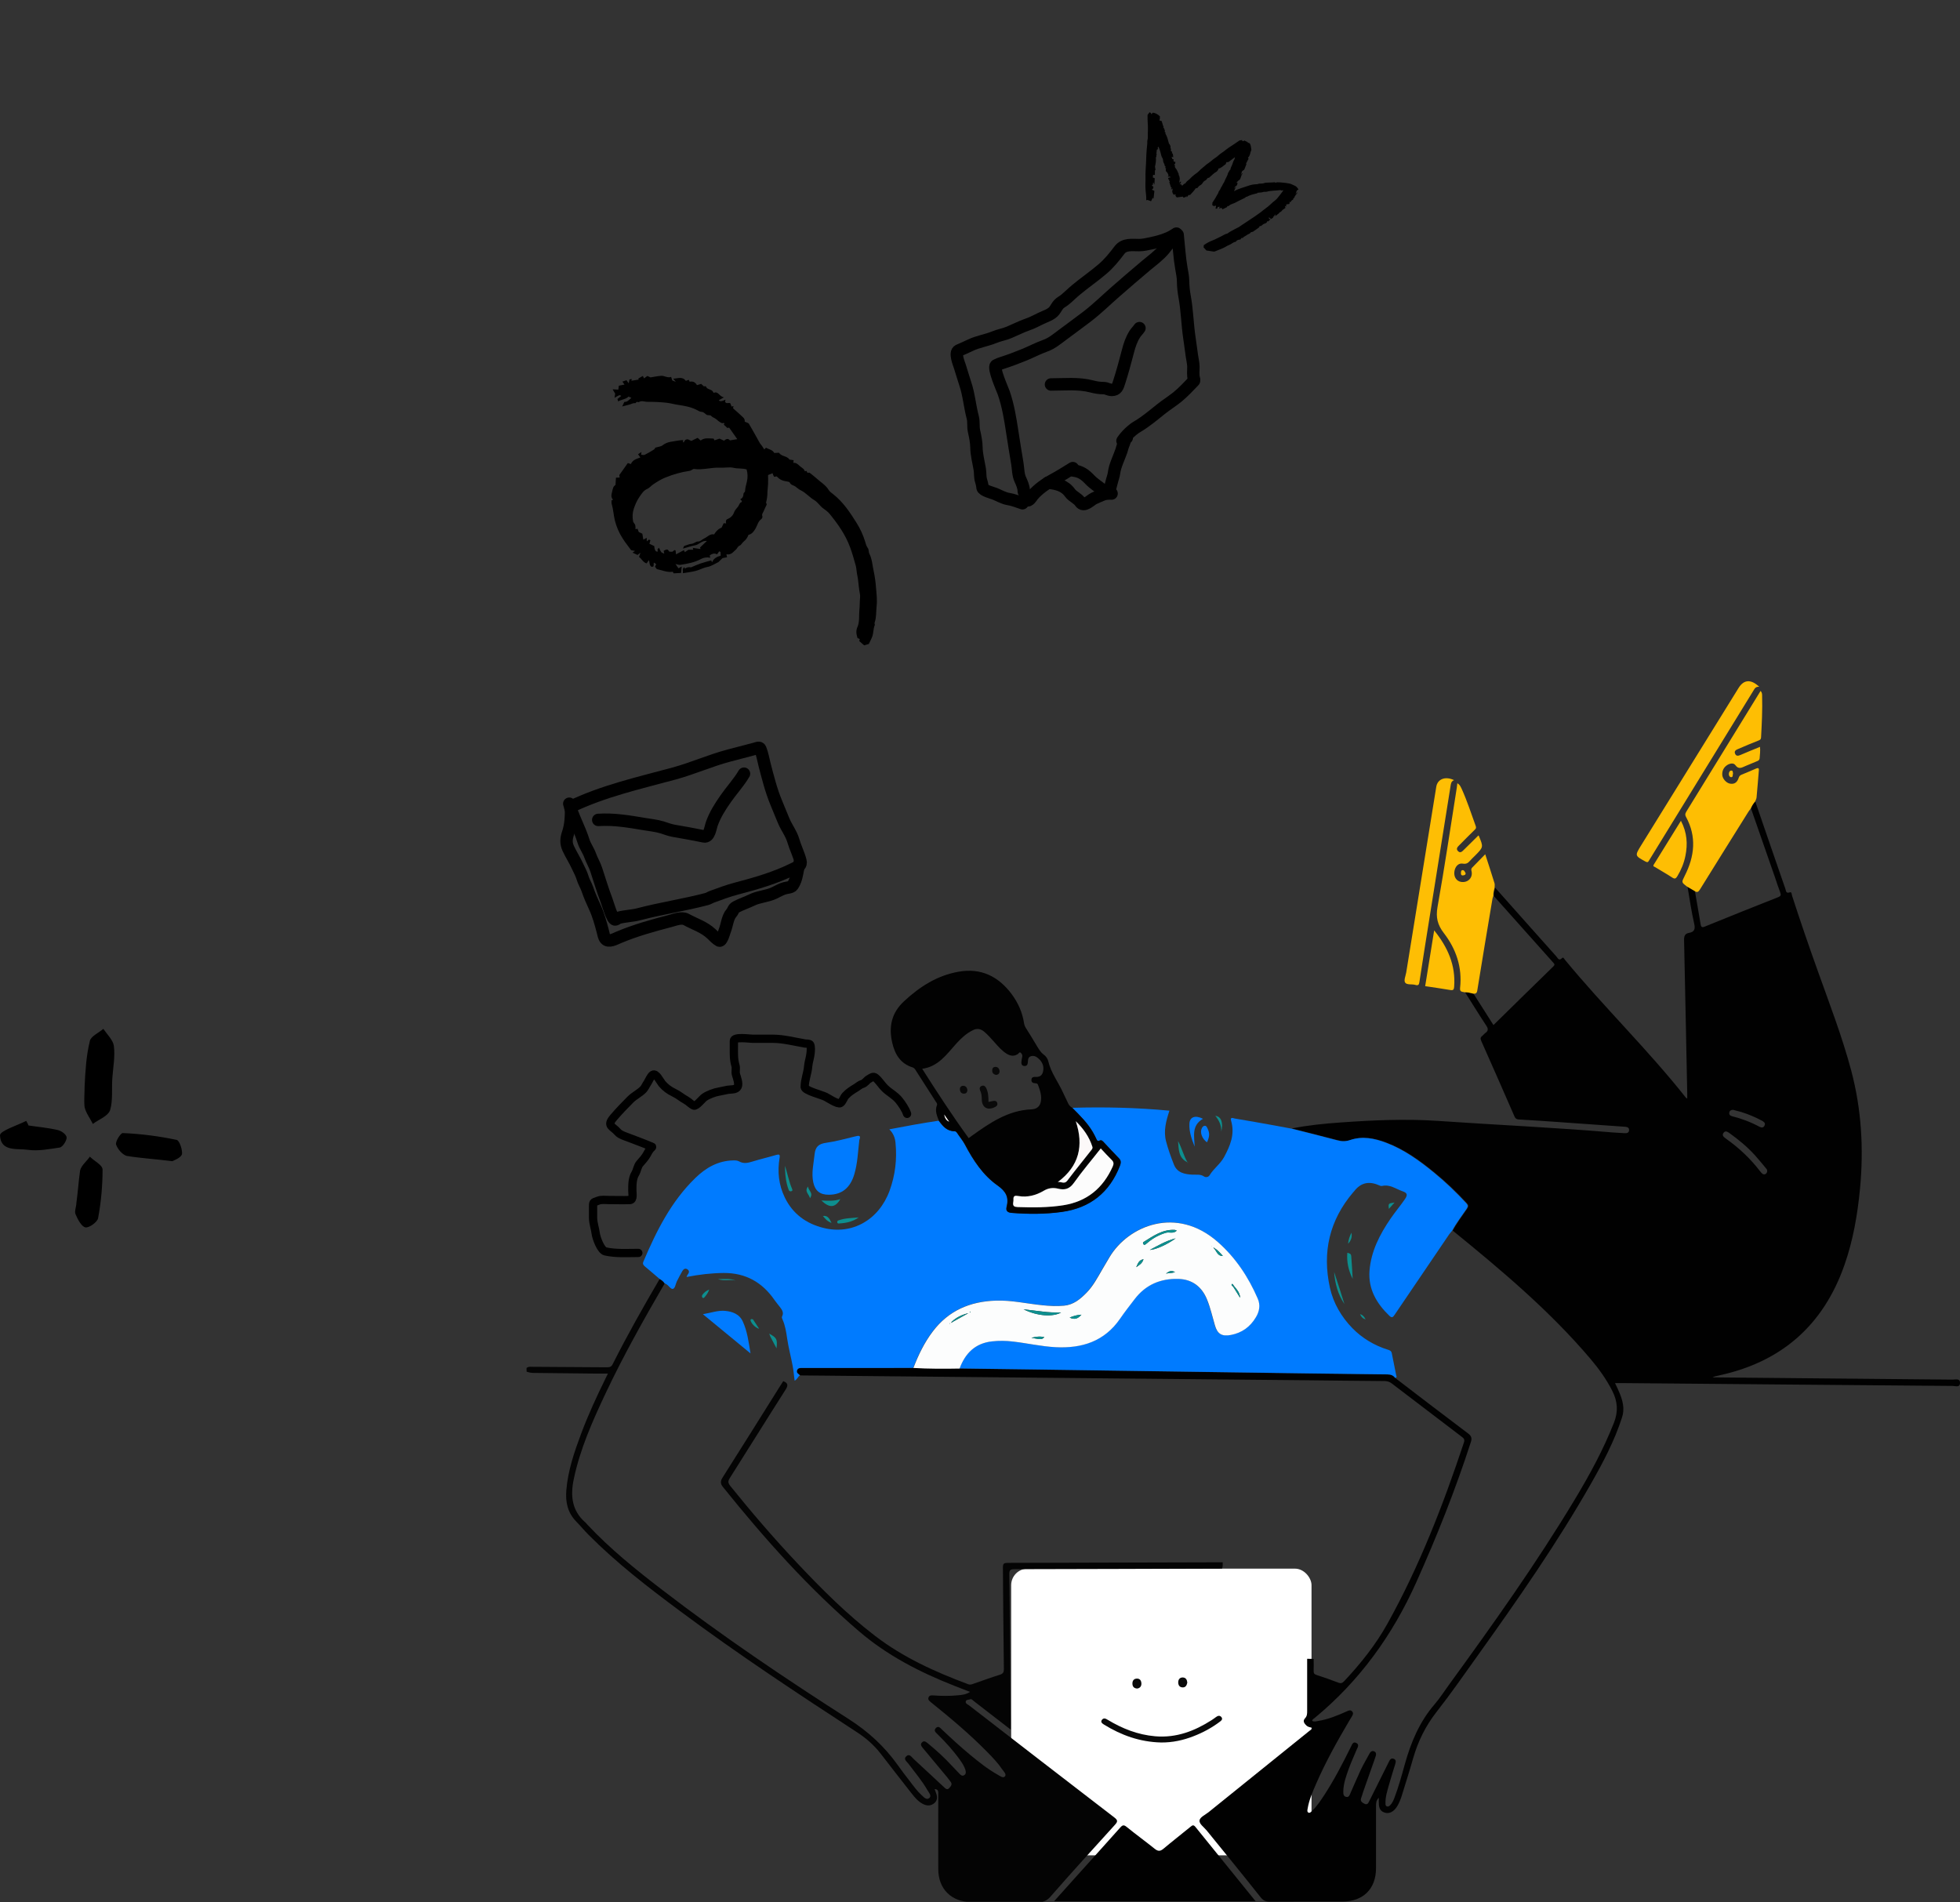 <svg width="237" height="230" viewBox="0 0 237 230" fill="none" xmlns="http://www.w3.org/2000/svg">
<rect x="0" y="0" width="237" height="230" fill="#333333" stroke="none"/>
<g clip-path="url(#clip0)">
<path d="M10.23 131.398C10.23 132.225 10.14 133.145 10.23 133.88C10.412 134.616 10.864 135.168 11.226 135.903C11.951 135.352 13.037 134.984 13.309 134.248C13.671 133.053 13.49 131.674 13.58 130.386C13.671 129.099 13.942 127.72 13.761 126.432C13.671 125.788 12.947 125.053 12.494 124.409C11.951 124.869 10.955 125.329 10.864 125.88C10.412 127.72 10.321 129.559 10.23 131.398C10.14 131.306 10.14 131.306 10.23 131.398Z" fill="black"/>
<path d="M9.235 145.467C9.235 145.926 8.963 146.478 9.144 146.846C9.416 147.49 9.868 148.317 10.321 148.409C10.774 148.501 11.77 147.765 11.86 147.306C12.222 145.375 12.403 143.352 12.403 141.421C12.403 140.869 11.407 140.409 10.864 139.857C10.502 140.409 9.868 140.869 9.687 141.513C9.506 142.8 9.416 144.179 9.235 145.467Z" fill="black"/>
<path d="M20.824 140.409C21.005 140.317 21.82 140.041 22.001 139.582C22.091 139.122 21.729 137.926 21.367 137.834C19.194 137.375 17.021 137.099 14.848 137.007C14.577 137.007 13.943 138.018 14.034 138.386C14.215 138.938 14.758 139.582 15.301 139.765C16.931 140.041 18.651 140.133 20.824 140.409Z" fill="black"/>
<path d="M3.169 135.536C2.082 136.087 4.76837e-06 136.731 4.76837e-06 137.283C0.091 139.306 2.082 138.846 3.35 139.03C4.617 139.214 5.975 138.938 7.243 138.754C7.605 138.662 8.058 137.926 8.058 137.559C8.058 137.191 7.424 136.731 6.971 136.639C5.794 136.363 4.617 136.271 3.44 136.087C3.35 135.812 3.259 135.72 3.169 135.536Z" fill="black"/>
</g>
<path d="M142.398 28.391C142.546 29.741 142.62 31.123 142.853 32.462C142.944 32.978 143.051 33.482 143.057 34.009C143.064 34.632 143.131 35.255 143.244 35.869C143.551 37.534 143.573 39.224 143.826 40.897C143.933 41.598 144.019 42.304 144.119 43.005C144.178 43.417 144.293 43.901 144.303 44.308C144.314 44.802 144.22 45.362 144.376 45.83" stroke="black" stroke-width="1.5" stroke-linecap="round" stroke-linejoin="round"/>
<path d="M142.251 28.245C141.746 28.861 141.288 29.514 140.785 30.125C140.152 30.896 139.312 31.495 138.547 32.136C137.324 33.16 136.126 34.2 134.924 35.246C133.761 36.259 132.663 37.348 131.439 38.283C130.444 39.043 129.439 39.772 128.435 40.522C127.77 41.018 127.173 41.525 126.387 41.804C125.534 42.108 124.71 42.546 123.871 42.891C122.969 43.263 122.077 43.594 121.148 43.893C120.894 43.974 120.688 44.051 120.452 44.178C120.014 44.414 121.235 47.105 121.376 47.516C121.893 49.025 122.157 50.608 122.394 52.177C122.587 53.459 122.799 54.744 123.012 56.024C123.112 56.623 123.107 57.399 123.362 57.953C123.542 58.341 123.786 58.892 123.786 59.317C123.786 59.566 123.957 59.705 124.022 59.94C124.065 60.093 124.051 60.325 124.16 60.449C124.386 60.703 124.774 60.033 124.889 59.895C125.502 59.16 126.454 58.495 127.295 58.043C128.138 57.59 128.912 57.107 129.721 56.602" stroke="black" stroke-width="1.5" stroke-linecap="round" stroke-linejoin="round"/>
<path d="M144.376 46.05C143.733 46.708 143.12 47.388 142.406 47.972C141.761 48.498 141.053 48.936 140.403 49.453C139.482 50.187 138.546 50.986 137.529 51.583C136.882 51.962 136.15 52.673 135.73 53.304" stroke="black" stroke-width="1.5" stroke-linecap="round" stroke-linejoin="round"/>
<path d="M129.794 56.895C130.665 56.999 131.187 57.371 131.781 57.998C132.259 58.502 132.827 58.831 133.348 59.272C133.506 59.406 133.856 59.84 134.008 59.569C134.246 59.142 134.335 58.552 134.476 58.084C134.564 57.79 134.663 57.496 134.704 57.192C134.826 56.275 135.286 55.409 135.583 54.55C135.703 54.203 135.755 53.888 135.917 53.565C136.024 53.35 135.983 53.024 136.242 52.938" stroke="black" stroke-width="1.5" stroke-linecap="round" stroke-linejoin="round"/>
<path d="M142.031 28.391C141.22 28.911 140.138 29.225 139.202 29.417C138.73 29.514 138.229 29.637 137.745 29.637C136.886 29.637 135.946 29.481 135.379 30.223C134.737 31.065 134.118 31.844 133.307 32.535C132.275 33.416 131.162 34.178 130.12 35.043C129.643 35.439 129.207 35.882 128.724 36.272C128.501 36.452 128.233 36.573 128.036 36.781C127.809 37.021 127.686 37.31 127.486 37.567C127.113 38.046 126.394 38.245 125.87 38.503C125.316 38.776 124.795 39.047 124.209 39.252C123.471 39.511 122.754 39.88 122.031 40.184C121.453 40.428 120.818 40.53 120.236 40.77C119.302 41.157 118.258 41.301 117.338 41.743C116.857 41.975 116.395 42.174 115.917 42.386C115.394 42.619 115.958 43.982 116.059 44.292C116.287 44.986 116.476 45.685 116.711 46.376C117.162 47.705 117.264 49.111 117.623 50.467C117.767 51.015 117.653 51.58 117.777 52.132C117.916 52.747 118.062 53.464 118.07 54.094C118.081 54.964 118.329 55.885 118.473 56.752C118.543 57.17 118.496 57.669 118.616 58.067C118.7 58.345 118.788 58.654 118.803 58.947C118.822 59.302 120.006 59.592 120.293 59.708C120.795 59.91 121.375 60.251 121.917 60.335C122.49 60.423 123.073 60.663 123.639 60.852" stroke="black" stroke-width="1.5" stroke-linecap="round" stroke-linejoin="round"/>
<path d="M126.717 58.36C127.81 58.477 128.731 58.691 129.391 59.606C129.707 60.043 130.325 60.267 130.617 60.705C131.057 61.365 131.788 60.514 132.286 60.266C132.626 60.095 132.986 59.961 133.336 59.81C133.693 59.655 134.023 59.679 134.411 59.679" stroke="black" stroke-width="1.5" stroke-linecap="round" stroke-linejoin="round"/>
<path d="M127.083 46.49C128.728 46.49 130.412 46.306 132.009 46.726C132.493 46.853 132.959 46.929 133.458 46.929C133.814 46.929 134.069 47.149 134.439 47.149C135.025 47.149 135.149 46.773 135.322 46.229C135.716 44.997 136.067 43.721 136.389 42.468C136.578 41.734 136.813 41.02 137.228 40.38C137.389 40.13 137.615 39.925 137.781 39.675" stroke="black" stroke-width="1.5" stroke-linecap="round" stroke-linejoin="round"/>
<path d="M82.571 69.309C82.625 69.081 82.431 68.785 82.747 68.585L82.833 68.763C83.053 68.567 83.313 68.567 83.554 68.602C83.958 68.437 84.338 68.262 84.731 68.127C85.144 67.986 85.569 67.883 86 67.76L86.1 67.994C86.305 67.485 86.73 67.317 87.142 67.192L87.127 66.74C87.081 66.719 87.035 66.698 86.963 66.664C86.884 66.774 86.802 66.889 86.696 67.037C86.39 66.834 86.113 66.968 85.821 67.146L85.873 67.444C85.492 67.351 85.089 67.408 84.746 67.602C83.981 68.016 83.121 68.163 82.27 68.3C82.128 68.323 81.972 68.254 81.681 68.203L82.038 68.717L82.432 68.501C82.402 68.815 82.379 69.046 82.357 69.275L81.451 69.327L81.354 69.132C80.695 69.248 80.085 68.949 79.425 68.816L79.202 68.527L79.347 68.216L79.058 68.018C79.043 68.222 79.034 68.348 79.024 68.478C78.969 68.499 78.898 68.525 78.829 68.55C78.484 68.405 78.591 68.049 78.458 67.735C78.366 67.869 78.293 67.974 78.192 68.121C77.758 68.019 77.601 67.566 77.271 67.343C77.32 67.199 77.359 67.084 77.448 66.826C77.249 66.981 77.137 67.068 77.09 67.104L76.489 66.825C76.581 66.759 76.644 66.714 76.779 66.617L76.315 66.526C76.368 66.569 76.334 66.552 76.313 66.524C75.966 66.05 75.595 65.592 75.283 65.096C74.855 64.428 74.538 63.693 74.346 62.921C74.188 62.268 74.158 61.584 73.965 60.934C73.926 60.803 73.951 60.652 73.947 60.502C73.969 60.494 74.016 60.476 74.125 60.437C74.04 60.342 73.98 60.228 73.95 60.103C73.921 59.979 73.923 59.85 73.956 59.726C74.14 58.868 74.145 58.869 74.425 58.629L74.482 57.759L74.926 57.745L74.888 57.44C75.248 56.933 75.58 56.465 75.918 55.989L76.288 56.113C76.477 55.635 76.925 55.492 77.434 55.317L77.151 54.924L77.565 54.653L77.528 54.987C77.664 54.993 77.837 55.052 77.954 54.994C78.341 54.801 78.718 54.586 79.082 54.351C79.174 54.293 79.218 54.155 79.235 54.129C79.579 54.024 79.914 54.01 80.124 53.841C80.7 53.379 81.386 53.393 82.042 53.266C82.229 53.239 82.418 53.222 82.607 53.214C82.6 53.285 82.592 53.379 82.582 53.479C82.621 53.479 82.688 53.49 82.693 53.477C82.771 53.279 82.86 53.099 83.195 53.127L83.594 53.313L84.356 52.944L84.724 53.268C85.17 52.892 85.732 53.021 86.288 53.032L86.393 53.245L87.006 53.036L87.548 53.288C87.781 53.096 88.014 52.955 88.265 53.25L89.152 53.102L88.168 51.71L87.954 51.751L87.523 51.353L87.593 51.201C87.564 51.174 87.521 51.121 87.511 51.128C87.315 51.24 87.166 51.1 87.027 51.019C86.846 50.913 86.699 50.75 86.525 50.629C86.366 50.518 86.15 50.464 86.032 50.323C85.868 50.13 85.651 50.258 85.462 50.162C85.252 50.054 85.13 49.814 84.836 49.803C84.603 49.794 84.374 49.627 84.149 49.519C83.449 49.181 82.692 49.063 81.934 48.945C81.469 48.873 81.011 48.738 80.544 48.694C79.802 48.615 79.056 48.58 78.31 48.588C77.96 48.597 77.602 48.401 77.255 48.615C77.149 48.681 76.965 48.475 76.885 48.725C76.872 48.767 76.671 48.735 76.563 48.763C76.416 48.802 76.279 48.875 76.134 48.916C75.859 48.993 75.582 49.058 75.238 49.145L75.491 48.602C75.826 48.575 75.826 48.575 76.345 48.111L76.005 47.953C75.67 48.285 75.163 48.296 74.75 48.534L74.658 48.25L75.123 47.87C75.043 47.839 74.947 47.762 74.888 47.785C74.721 47.849 74.569 47.955 74.306 48.103C74.342 47.88 74.363 47.755 74.387 47.603L74.074 47.075L74.764 47.114C74.784 46.98 74.806 46.826 74.833 46.637L75.516 46.502L75.259 46.144L75.755 45.974L76.024 46.349C76.069 46.114 76.093 45.991 76.115 45.878L76.393 45.831C76.389 45.847 76.372 45.916 76.342 46.042L77.223 45.9C77.197 45.812 77.175 45.744 77.183 45.77L77.734 45.458L77.872 45.752C78.007 45.656 78.143 45.559 78.282 45.46L78.656 45.634C79.128 45.562 79.551 45.464 79.977 45.442C80.357 45.422 80.707 45.735 81.151 45.575L81.292 46.006L81.718 46.169L81.4 45.788C81.947 45.772 82.508 45.478 82.932 46.056L83.283 45.926L83.387 46.155C83.748 46.085 84.071 46.185 84.274 46.572L84.784 46.418L85.119 46.725C85.16 46.721 85.268 46.678 85.334 46.714C85.407 46.753 85.425 46.886 85.496 46.939C85.603 47.005 85.716 47.06 85.835 47.103C85.93 47.136 86.021 47.18 86.105 47.235C86.175 47.293 86.215 47.388 86.294 47.506C86.867 47.25 86.962 47.961 87.542 48.042L86.925 48.394C86.995 48.567 87.339 48.539 87.728 48.318L87.672 48.561C87.79 48.867 88.09 48.671 88.302 48.752L88.463 49.162L88.689 49.094C88.674 49.182 88.662 49.252 88.642 49.371C89.032 49.715 89.454 50.082 89.856 50.469C89.93 50.532 89.987 50.613 90.021 50.704C90.055 50.795 90.065 50.894 90.051 50.99C90.238 51.082 90.484 51.119 90.566 51.256C91.024 52.016 91.439 52.802 91.876 53.575C91.944 53.696 92.052 53.794 92.132 53.909C92.229 54.045 92.317 54.189 92.419 54.346C92.459 54.303 92.519 54.239 92.618 54.13C92.948 54.334 93.393 54.364 93.626 54.773L94.203 54.745C94.474 55.22 95.185 55.104 95.454 55.569L95.963 55.648C95.949 55.775 95.939 55.868 95.928 55.968C96.26 55.935 96.455 56.114 96.689 56.336C96.911 56.545 97.224 56.657 97.326 56.989C97.372 56.977 97.418 56.964 97.512 56.936L97.634 57.163L97.884 57.156C98.149 57.368 98.433 57.567 98.683 57.801C99.193 58.282 99.828 58.623 100.208 59.252C100.336 59.464 100.57 59.616 100.771 59.776C101.95 60.712 102.773 61.941 103.56 63.202C104.006 63.909 104.358 64.673 104.607 65.474C104.688 65.737 104.754 66.027 104.914 66.238C105.088 66.468 105.008 66.733 105.129 66.969C105.456 67.609 105.484 68.341 105.641 69.031C105.783 69.708 105.879 70.394 105.928 71.085C105.991 71.811 106.081 72.552 106.001 73.27C105.927 73.947 105.984 74.646 105.753 75.308C105.725 75.388 105.809 75.511 105.776 75.587C105.589 76.013 105.632 76.485 105.491 76.915C105.389 77.227 105.22 77.517 105.056 77.869L104.488 78.034L103.903 77.519C103.926 77.418 103.941 77.349 103.957 77.275L103.688 77.149C103.638 76.924 103.561 76.717 103.554 76.508C103.54 76.295 103.574 76.081 103.654 75.882C103.97 75.203 103.843 74.475 103.915 73.773C103.968 73.264 103.95 72.743 103.999 72.227C104.025 71.949 103.946 71.66 103.904 71.378C103.808 70.741 103.782 70.095 103.644 69.463C103.567 69.114 103.572 68.745 103.478 68.403C103.274 67.659 103.062 66.914 102.797 66.191C102.24 64.666 101.317 63.358 100.302 62.117C100.082 61.849 99.774 61.651 99.493 61.437C99.119 61.151 98.88 60.723 98.467 60.479C97.87 60.127 97.428 59.562 96.787 59.265C96.555 59.157 96.365 58.958 96.15 58.811C95.934 58.663 95.635 58.659 95.499 58.355C95.453 58.251 95.199 58.224 95.034 58.197C94.557 58.119 94.253 57.966 93.917 57.602L93.598 57.657C93.558 57.573 93.513 57.49 93.478 57.404C93.45 57.335 93.433 57.261 93.419 57.217L92.873 57.441C92.875 57.747 92.89 58.12 92.876 58.493C92.862 58.868 92.8 59.242 92.793 59.617C92.791 60.005 92.736 60.391 92.629 60.764L92.714 61.001C92.594 61.259 92.454 61.529 92.342 61.81C92.263 62.009 92.076 62.178 92.19 62.443C92.224 62.522 92.133 62.714 92.046 62.776C91.65 63.059 91.583 63.529 91.359 63.908C91.161 64.244 90.947 64.57 90.5 64.677C90.391 64.993 90.194 65.271 89.931 65.478C89.747 65.617 89.637 65.896 89.441 65.973C89.187 66.072 89.155 66.31 89 66.44C88.672 66.715 88.41 67.147 87.837 67.019L87.914 67.379L87.369 67.485C87.302 67.55 87.135 67.712 86.876 67.962C86.508 68.133 86.036 68.466 85.522 68.561C85.016 68.655 84.592 68.915 84.115 69.035C83.609 69.163 83.086 69.221 82.571 69.309ZM77.669 64.532C77.718 64.817 77.755 65.037 77.792 65.251L78.201 65.031C78.203 65.221 78.204 65.335 78.206 65.467C78.304 65.384 78.391 65.311 78.472 65.242L78.645 65.323C78.609 65.457 78.572 65.594 78.528 65.756L79.113 66.028C79.135 66.534 79.331 66.799 79.555 66.666C79.537 66.593 79.496 66.517 79.509 66.451C79.521 66.39 79.59 66.34 79.682 66.226C79.788 66.438 79.852 66.62 79.964 66.766C80.027 66.849 80.168 66.871 80.318 66.941L80.25 66.595C80.699 66.377 80.7 66.377 80.939 66.705C81.092 66.701 81.267 66.747 81.362 66.68C81.479 66.596 81.534 66.429 81.692 66.579C81.708 66.715 81.722 66.84 81.743 67.03C82.112 66.834 82.407 66.677 82.702 66.52L82.808 66.765L83.241 66.476L83.824 66.474L83.772 66.25L84.706 66.386L84.649 66.2C84.914 65.947 85.17 65.703 85.478 65.408C84.856 65.344 84.537 65.847 84.054 65.937C83.572 66.027 83.104 66.189 82.579 66.334L82.724 66.023C83.077 65.913 83.351 65.776 83.632 65.754C83.928 65.731 84.124 65.475 84.401 65.477C84.713 65.479 84.881 65.227 85.127 65.119C85.535 64.941 85.844 64.512 86.347 64.62C86.575 64.253 86.841 63.953 87.257 63.8L87.505 63.267L87.801 63.291C87.756 63.057 87.736 62.849 88.008 62.742C88.189 62.67 88.351 62.559 88.484 62.416C88.617 62.274 88.717 62.104 88.777 61.919C88.883 61.63 89.114 61.448 89.276 61.209C89.397 61.03 89.424 60.781 89.678 60.706C89.699 60.7 89.697 60.618 89.706 60.571L89.508 60.376C89.593 60.33 89.672 60.272 89.743 60.205C89.803 60.123 89.847 60.03 89.873 59.931C89.901 59.835 89.886 59.723 89.924 59.632C89.956 59.553 90.082 59.494 90.085 59.423C90.105 59.013 90.215 58.628 90.314 58.231C90.429 57.745 90.417 57.239 90.279 56.761C89.731 56.597 89.238 56.695 88.742 56.574C88.214 56.446 87.627 56.582 87.069 56.553C86.012 56.498 84.973 56.861 83.912 56.703C83.832 56.691 83.736 56.78 83.647 56.823C83.578 56.868 83.503 56.904 83.424 56.927C82.402 57.076 81.401 57.352 80.444 57.748C79.923 57.956 79.458 58.252 78.995 58.561C78.737 58.732 78.537 58.999 78.268 59.115C77.786 59.323 77.554 59.756 77.29 60.133C77.002 60.543 76.807 61.031 76.64 61.508C76.476 62.006 76.447 62.538 76.557 63.049C76.586 63.202 76.755 63.322 76.805 63.475C76.854 63.629 76.834 63.804 76.845 63.993L77.084 63.931L77.241 64.333L77.669 64.532Z" fill="black"/>
<path d="M155.196 23.001L154.918 23.043L154.837 22.982C154.66 23 154.489 23.019 154.319 23.034C154.174 23.046 154.029 23.045 153.886 23.065C153.727 23.088 153.566 23.091 153.406 23.122C153.262 23.149 153.115 23.22 152.967 23.193C152.794 23.162 152.654 23.27 152.489 23.27C152.337 23.276 152.185 23.291 152.034 23.313L152.042 23.368C151.597 23.474 151.146 23.569 150.721 23.814L150.617 23.784L150.621 23.877C150.382 23.991 150.146 24.122 149.905 24.228C149.608 24.359 149.345 24.557 149.025 24.644C148.86 24.695 148.708 24.781 148.58 24.896C148.502 24.963 148.462 24.909 148.397 24.907L148.386 25.038L147.801 25.316L147.774 25.178C147.67 25.175 147.561 25.091 147.404 25.242L147.483 24.988L147.231 25.035L147.219 25.17L147.034 25.252C147.014 25.231 146.983 25.213 146.985 25.2C147.001 25.105 147.023 25.01 147.042 24.916C146.928 24.794 146.844 24.932 146.746 24.946L146.734 24.868L146.59 24.843L146.6 24.507C146.755 24.263 146.955 23.995 147.097 23.7C147.17 23.547 147.301 23.416 147.331 23.265C147.368 23.077 147.535 22.985 147.576 22.828C147.623 22.655 147.761 22.541 147.813 22.39C147.869 22.223 148.001 22.104 148.053 21.953C148.176 21.592 148.425 21.285 148.494 20.904C148.621 20.805 148.604 20.6 148.772 20.531C148.786 20.342 148.875 20.18 148.953 20.013C149.063 19.777 149.095 19.509 149.253 19.291C149.298 19.229 149.295 19.133 149.326 19.002L148.538 19.599L148.3 19.607L148.21 19.85C147.925 20.029 147.69 20.328 147.317 20.392C147.358 20.555 147.188 20.617 147.149 20.729C146.776 20.914 146.523 21.221 146.185 21.496C146.179 21.496 146.121 21.502 146.066 21.507C145.931 21.594 145.898 21.767 145.728 21.832C145.605 21.879 145.493 22.005 145.422 22.124C145.34 22.258 145.221 22.365 145.079 22.433C144.925 22.508 144.885 22.65 144.76 22.75C144.72 22.754 144.663 22.76 144.583 22.768C144.403 23.064 144.14 23.304 143.902 23.578L143.718 23.579L143.505 23.866L143.468 23.704C143.376 23.858 143.238 23.883 143.075 23.88C143.06 23.846 143.042 23.806 143.027 23.773L142.289 23.87C142.231 23.794 142.186 23.736 142.129 23.661L142.154 23.531L142.088 23.482L141.969 23.564C141.795 23.454 141.758 23.274 141.74 23.089C141.814 22.943 141.814 22.943 141.718 22.734L141.696 22.902C141.666 22.89 141.632 22.876 141.584 22.856L141.69 22.659C141.646 22.66 141.617 22.661 141.595 22.661L141.39 22.014L141.483 21.89L141.356 21.898L141.398 21.768L141.28 21.68C141.27 21.616 141.263 21.571 141.257 21.525C141.352 21.502 141.436 21.41 141.548 21.471C141.49 21.289 141.351 21.364 141.206 21.37L141.301 21.217C141.237 21.062 141.207 20.896 141.052 20.774C140.923 20.672 140.955 20.493 140.999 20.322L140.873 20.322L140.956 20.149C140.941 20.141 140.92 20.129 140.855 20.094C140.821 19.987 140.799 19.822 140.718 19.695C140.603 19.513 140.68 19.298 140.559 19.113C140.453 18.952 140.398 18.756 140.358 18.555C140.304 18.28 140.185 18.018 140.087 17.732L139.973 17.885C139.99 17.917 140.015 17.964 140.049 18.027L139.883 18.092C139.865 18.197 139.855 18.302 139.851 18.408C139.853 18.498 139.784 18.601 139.888 18.678C139.781 18.763 139.817 18.878 139.832 18.985L139.759 18.996C139.811 19.389 139.749 19.772 139.658 20.153L139.723 20.528L139.654 20.621L139.645 21.161C139.564 21.151 139.506 21.144 139.432 21.135L139.394 21.456L139.628 21.554L139.589 22.324C139.499 22.219 139.512 22.141 139.492 22.066C139.342 22.125 139.444 22.239 139.432 22.324C139.392 22.337 139.352 22.349 139.266 22.375L139.388 22.526L139.314 22.538L139.474 22.556L139.426 22.824L139.314 22.848L139.325 22.954C139.411 22.997 139.504 23.042 139.588 23.083C139.553 23.406 139.52 23.713 139.487 24.021C139.474 24.023 139.461 24.025 139.447 24.026L139.402 23.885L139.183 24.331C139.052 24.283 138.931 24.238 138.755 24.173L138.598 24.216C138.624 23.799 138.56 23.409 138.523 23.02C138.473 22.483 138.525 21.951 138.51 21.416C138.493 20.86 138.551 20.301 138.574 19.743C138.587 19.425 138.591 19.107 138.611 18.79C138.638 18.345 138.659 17.898 138.719 17.456C138.745 17.262 138.699 17.069 138.763 16.87C138.818 16.7 138.786 16.501 138.79 16.314C138.8 15.837 138.825 15.361 138.781 14.884C138.753 14.573 138.766 14.258 138.759 13.899L139.007 13.566C139.09 13.623 139.201 13.657 139.223 13.812L139.4 13.622C139.729 13.659 139.993 13.82 140.254 14.069L140.25 14.337L140.191 14.559C140.303 14.593 140.386 14.618 140.465 14.642C140.51 14.791 140.566 14.937 140.598 15.088C140.625 15.217 140.776 15.323 140.627 15.483L140.764 15.463C140.718 15.63 140.947 15.75 140.817 15.929C140.862 15.971 140.902 16.009 140.95 16.054L140.911 16.144C141.149 16.517 141.235 16.951 141.352 17.383C141.372 17.398 141.414 17.413 141.426 17.44C141.472 17.552 141.561 17.681 141.536 17.778C141.495 17.935 141.681 18.063 141.55 18.214C141.615 18.268 141.675 18.319 141.739 18.372L141.701 18.503C141.732 18.529 141.767 18.558 141.82 18.602L141.869 19.003C141.784 18.985 141.734 18.975 141.664 18.961C141.7 19.06 141.732 19.15 141.764 19.239C141.805 19.243 141.846 19.246 141.91 19.251C141.904 19.315 141.885 19.376 141.896 19.431C141.906 19.479 141.948 19.521 141.976 19.565L142.128 19.571L142.105 19.791L141.962 19.9L142.076 19.985C142.056 20.118 142.041 20.21 142.145 20.328C142.321 20.528 142.407 20.795 142.525 21.036C142.543 21.073 142.511 21.135 142.502 21.184L142.567 21.181C142.6 21.327 142.651 21.459 142.656 21.593C142.661 21.73 142.621 21.867 142.595 22.039C142.638 22.11 142.697 22.063 142.779 21.888L142.789 22.16L142.615 22.248L142.858 22.315L142.891 22.425C142.935 22.417 143.014 22.424 143.03 22.396C143.109 22.257 143.241 22.207 143.361 22.151C143.459 21.906 143.705 21.811 143.868 21.637C144.044 21.442 144.239 21.265 144.45 21.108C144.653 20.962 144.864 20.818 145.026 20.638C145.198 20.446 145.412 20.313 145.594 20.137C145.784 19.96 145.989 19.801 146.207 19.66C146.414 19.521 146.581 19.337 146.793 19.2C147.01 19.059 147.216 18.901 147.407 18.726C147.593 18.553 147.817 18.445 148.009 18.287C148.2 18.129 148.399 17.981 148.603 17.838C148.813 17.691 149.034 17.557 149.248 17.414C149.454 17.276 149.657 17.134 149.878 16.983L150.19 16.937L150.209 17.029C150.323 17.127 150.398 17.023 150.471 16.991C150.608 17.058 150.736 17.121 150.874 17.189L150.889 17.272C151.133 17.25 151.184 17.442 151.232 17.606C151.28 17.772 151.288 17.949 151.315 18.134C151.153 18.431 151.198 18.827 150.887 19.072L150.98 19.176L150.669 19.779C150.674 19.786 150.699 19.819 150.717 19.844C150.645 20.031 150.579 20.215 150.502 20.393C150.472 20.463 150.431 20.555 150.37 20.581C150.301 20.604 150.241 20.648 150.198 20.707C150.154 20.765 150.13 20.835 150.127 20.908C150.118 20.984 150.048 21.052 150.045 21.151L150.208 20.931C150.23 20.973 150.249 20.998 150.245 21.002C150.123 21.139 150.078 21.315 150.024 21.479C149.979 21.617 149.906 21.756 149.801 21.803C149.665 21.863 149.643 21.986 149.494 22.089L149.634 22.091C149.618 22.336 149.596 22.427 149.435 22.509C149.306 22.575 149.282 22.692 149.233 22.806L149.469 22.554L149.211 23.117C149.739 22.824 150.264 22.7 150.768 22.521C151.282 22.338 151.562 22.284 152.014 22.272C152.097 22.27 152.176 22.216 152.259 22.207C152.404 22.193 152.551 22.208 152.694 22.187C152.825 22.169 152.95 22.1 153.081 22.089C153.428 22.06 153.778 22.088 154.124 22.036C154.158 22.031 154.201 22.081 154.244 22.108C154.297 22.086 154.357 22.041 154.415 22.043C154.699 22.052 154.985 22.055 155.265 22.097C155.488 22.131 155.713 22.146 155.936 22.198C156.158 22.25 156.338 22.366 156.539 22.443C156.746 22.522 156.896 22.706 157.013 22.922C156.696 22.992 156.774 23.338 156.614 23.528L156.845 23.264L156.888 23.3L156.75 23.485C156.708 23.54 156.666 23.596 156.626 23.652C156.581 23.716 156.51 23.771 156.549 23.865C156.441 23.839 156.488 23.978 156.425 23.985C156.313 23.999 156.43 24.133 156.325 24.157C156.264 24.179 156.21 24.218 156.169 24.269C156.119 24.327 156.073 24.388 156.03 24.452L155.866 24.401L155.959 24.536L155.879 24.665L155.575 24.709L155.493 24.832L155.578 24.961C155.514 24.949 155.465 24.939 155.416 24.929L155.37 24.991L155.446 25.132C155.275 25.254 155.088 25.348 154.962 25.527C154.905 25.608 154.786 25.645 154.686 25.709L154.687 25.759L154.216 26.132L154.206 25.909C154.132 25.98 154.08 26.071 154.057 26.171C154.047 26.174 154.036 26.177 154.025 26.18C154.002 26.184 153.979 26.187 153.952 26.191C153.957 26.213 153.961 26.236 153.965 26.258C153.966 26.27 153.967 26.281 153.967 26.293L153.704 26.478L153.458 26.295L153.412 26.319C153.43 26.368 153.448 26.418 153.474 26.487L153.649 26.512L153.314 26.787L153.215 26.742C153.206 26.953 153.051 27 152.891 27.044C152.839 27.059 152.791 27.084 152.747 27.115C152.651 27.185 152.559 27.262 152.447 27.35C152.443 27.349 152.413 27.337 152.35 27.314L152.206 27.538C152.232 27.532 152.197 27.531 152.174 27.547C151.987 27.673 151.815 27.821 151.617 27.932C151.599 27.942 151.589 27.967 151.572 27.981C151.46 28.073 151.277 28.015 151.19 28.156C151.113 28.28 150.966 28.285 150.861 28.36C150.748 28.441 150.627 28.511 150.508 28.584C150.469 28.601 150.431 28.621 150.394 28.643C150.358 28.683 150.325 28.725 150.297 28.77L150.123 28.772L149.982 28.961C149.781 28.985 149.577 29.007 149.453 29.202C149.442 29.221 149.425 29.236 149.403 29.242C149.104 29.267 148.917 29.518 148.647 29.612C148.387 29.703 148.158 29.881 147.904 29.994C147.567 30.145 147.22 30.273 146.876 30.408C146.844 30.421 146.809 30.426 146.774 30.423C146.465 30.378 146.156 30.329 145.876 30.286C145.758 30.157 145.662 30.051 145.537 29.915L145.561 29.638C145.73 29.532 145.889 29.42 146.059 29.328C146.228 29.234 146.405 29.153 146.587 29.085C146.986 28.943 147.342 28.715 147.726 28.545C147.953 28.444 148.151 28.276 148.408 28.244C148.739 27.98 149.129 27.818 149.494 27.614C149.651 27.525 149.825 27.46 149.97 27.344C150.104 27.238 150.255 27.152 150.397 27.057C150.844 26.76 151.292 26.465 151.737 26.164C151.969 26.007 152.197 25.845 152.421 25.678C152.646 25.51 152.858 25.314 153.086 25.16C153.486 24.888 153.794 24.519 154.18 24.235C154.384 24.085 154.537 23.863 154.7 23.663C154.86 23.469 155.003 23.261 155.196 23.001Z" fill="black"/>
<g clip-path="url(#clip1)">
<rect x="122.27" y="189.676" width="36.317" height="34.667" rx="2" fill="white"/>
<path d="M63.667 165.409C63.863 165.247 64.083 165.259 64.314 165.27C67.333 165.294 70.351 165.305 73.37 165.328C73.705 165.328 73.913 165.294 74.087 164.947C75.844 161.454 77.776 158.042 79.753 154.666C79.996 154.793 80.228 154.955 80.366 155.198C77.834 159.557 75.37 163.941 73.219 168.497C71.646 171.839 70.143 175.205 69.38 178.848C68.963 180.837 69.125 182.641 70.767 184.075C70.872 184.167 70.953 184.271 71.045 184.376C73.797 187.313 76.92 189.823 80.1 192.263C87.351 197.837 94.938 202.949 102.64 207.875C104.976 209.367 106.931 211.16 108.527 213.392C109.012 214.086 109.533 214.756 110.053 215.427C110.481 215.994 110.909 216.572 111.429 217.058C111.695 217.301 112.019 217.694 112.366 217.416C112.69 217.162 112.331 216.78 112.169 216.503C111.51 215.346 110.643 214.328 109.845 213.264C109.648 212.998 109.186 212.709 109.602 212.351C109.972 212.015 110.227 212.455 110.458 212.675C111.707 213.82 112.944 214.988 114.182 216.133C114.344 216.283 114.54 216.468 114.772 216.213C114.968 215.994 115.188 215.774 114.957 215.462C114.829 215.288 114.702 215.126 114.575 214.953C113.58 213.75 112.574 212.559 111.58 211.356C111.418 211.16 111.244 210.928 111.476 210.697C111.73 210.42 111.961 210.616 112.181 210.79C113.21 211.634 114.193 212.524 115.095 213.507C115.408 213.843 115.731 214.178 116.055 214.513C116.194 214.652 116.344 214.779 116.564 214.664C116.795 214.537 116.807 214.328 116.761 214.109C116.633 213.611 116.356 213.195 116.067 212.79C115.269 211.669 114.344 210.662 113.372 209.702C113.152 209.483 112.852 209.263 113.176 208.939C113.476 208.65 113.696 208.939 113.904 209.136C115.026 210.2 116.159 211.241 117.351 212.224C118.391 213.079 119.444 213.924 120.623 214.583C120.901 214.733 121.271 215.045 121.502 214.814C121.745 214.56 121.387 214.224 121.213 213.981C120.681 213.195 120.034 212.513 119.374 211.842C117.246 209.679 114.933 207.736 112.574 205.84C112.378 205.678 112.158 205.516 112.285 205.227C112.401 204.961 112.655 204.996 112.886 205.007C113.846 205.077 114.818 205.088 115.778 204.996C116.287 204.949 116.795 204.915 117.293 204.579C116.633 204.325 116.021 204.094 115.419 203.851C111.244 202.208 107.289 200.185 103.854 197.236C97.748 192.008 92.44 186.052 87.421 179.807C87.074 179.38 87.109 179.079 87.386 178.639C89.653 175.066 91.896 171.481 94.14 167.896C94.337 167.583 94.533 167.283 94.707 167.005C95.32 167.236 95.308 167.537 94.984 168.046C92.718 171.596 90.497 175.182 88.242 178.732C87.999 179.114 88.034 179.322 88.3 179.669C90.89 182.884 93.573 186.006 96.407 189.013C99.356 192.147 102.397 195.189 105.809 197.802C109.209 200.416 113.083 202.162 117.073 203.654C117.304 203.735 117.478 203.677 117.674 203.608C118.75 203.238 119.802 202.845 120.889 202.509C121.306 202.382 121.398 202.185 121.387 201.781C121.329 197.768 121.306 193.766 121.271 189.753C121.259 189.013 121.306 188.978 122.057 188.978C130.65 188.955 139.243 188.932 147.847 188.909C147.858 189.163 147.858 189.429 147.766 189.672C139.405 189.695 131.043 189.73 122.67 189.742C122.161 189.742 122.034 189.857 122.046 190.366C122.115 196.38 122.161 202.394 122.208 208.407C122.208 208.615 122.208 208.812 122.208 209.136C121.19 208.349 120.253 207.632 119.317 206.904C118.785 206.487 118.253 206.083 117.721 205.666C117.605 205.574 117.489 205.412 117.327 205.47C117.142 205.539 116.842 205.504 116.784 205.713C116.703 205.99 117.004 206.083 117.177 206.21C123.029 210.732 128.869 215.254 134.744 219.764C135.183 220.099 135.16 220.273 134.813 220.654C132.2 223.534 129.575 226.414 127.019 229.34C126.545 229.883 126.117 229.999 125.481 229.999C122.798 229.976 120.126 229.987 117.443 229.987C115.049 229.987 113.453 228.403 113.453 226.009C113.442 223.002 113.453 219.995 113.453 216.988C113.453 216.688 113.511 216.352 113.014 216.329C113.095 216.537 113.164 216.722 113.222 216.907C113.361 217.324 113.338 217.717 112.991 218.018C112.632 218.33 112.204 218.388 111.753 218.203C111.071 217.914 110.62 217.347 110.18 216.792C108.943 215.219 107.717 213.635 106.491 212.05C105.693 211.021 104.745 210.188 103.646 209.471C96.407 204.753 89.202 200 82.263 194.83C78.354 191.927 74.561 189.001 71.172 185.59C70.652 185.069 70.189 184.503 69.68 183.982C68.64 182.918 68.362 181.635 68.478 180.212C68.674 177.784 69.461 175.517 70.305 173.262C71.149 171.03 72.144 168.867 73.196 166.728C73.289 166.543 73.381 166.358 73.508 166.092C73.023 166.092 72.606 166.092 72.201 166.092C69.634 166.068 67.078 166.034 64.511 166.011C64.222 166.011 63.956 165.953 63.678 165.86C63.667 165.71 63.667 165.56 63.667 165.409Z" fill="#040404"/>
<path d="M212.24 96.899C213.454 100.427 214.657 103.942 215.883 107.47C215.964 107.701 215.941 108.083 216.426 107.898C216.658 107.805 216.646 108.152 216.692 108.302C217.698 111.413 218.762 114.501 219.861 117.566C221.272 121.509 222.775 125.418 223.851 129.466C225.088 134.138 225.366 138.88 224.915 143.679C224.614 146.848 224.082 149.97 223.018 152.989C220.462 160.263 215.397 164.681 207.88 166.311C207.602 166.369 207.325 166.427 207.059 166.554C207.302 166.554 207.544 166.554 207.787 166.554C217.236 166.635 226.673 166.728 236.121 166.82C236.456 166.82 237.023 166.635 237 167.237C236.977 167.815 236.445 167.584 236.133 167.584C222.741 167.479 209.349 167.352 195.957 167.237C195.748 167.237 195.54 167.237 195.286 167.237C195.691 168.092 196.095 168.902 196.246 169.792C196.338 170.359 196.303 170.903 196.118 171.435C195.216 174.233 193.852 176.812 192.406 179.356C188.289 186.596 183.524 193.408 178.69 200.173C177.048 202.475 175.429 204.799 173.683 207.031C172.353 208.731 171.451 210.593 170.861 212.652C170.433 214.167 169.947 215.67 169.485 217.173C169.346 217.613 169.172 218.041 168.93 218.434C168.525 219.082 167.97 219.371 167.391 219.163C166.755 218.943 166.721 218.388 166.721 217.833C166.721 217.705 166.721 217.578 166.721 217.382C166.397 217.705 166.385 218.041 166.385 218.388C166.385 220.897 166.385 223.395 166.385 225.905C166.385 228.391 164.836 229.929 162.338 229.929C159.412 229.929 156.474 229.918 153.548 229.941C153.051 229.941 152.762 229.825 152.427 229.409C150.276 226.691 148.078 224.008 145.892 221.314C145.569 220.92 144.967 220.527 145.048 220.099C145.118 219.718 145.742 219.44 146.135 219.128C150.195 215.843 154.265 212.571 158.325 209.298C158.452 209.194 158.625 209.113 158.683 208.928C158.44 208.858 158.186 208.835 158.001 208.673C157.735 208.43 157.48 208.118 157.793 207.783C158.059 207.505 158.059 207.216 158.059 206.881C158.059 204.776 158.059 202.683 158.059 200.578C158.325 200.578 158.579 200.589 158.845 200.589C158.845 201.075 158.868 201.549 158.845 202.035C158.833 202.313 158.914 202.44 159.192 202.532C160.082 202.821 160.973 203.134 161.852 203.469C162.129 203.573 162.291 203.527 162.5 203.319C164.512 201.179 166.339 198.901 167.773 196.322C171.647 189.36 174.504 181.97 177.013 174.43C177.141 174.06 177.002 173.921 176.759 173.736C173.937 171.596 171.115 169.445 168.305 167.294C168.051 167.098 167.796 167.005 167.461 166.994C164.049 166.971 160.638 166.924 157.226 166.89C141.498 166.739 125.77 166.589 110.053 166.439C105.624 166.392 101.183 166.346 96.754 166.311C96.569 166.138 96.268 166.022 96.407 165.675C96.534 165.386 96.811 165.421 97.054 165.421C100.073 165.421 103.091 165.421 106.121 165.421C107.567 165.421 109.001 165.421 110.446 165.409C112.308 165.502 114.159 165.502 116.021 165.479C119.143 165.525 122.266 165.56 125.388 165.606C133.368 165.722 141.347 165.837 149.316 165.953C155.468 166.034 161.609 166.126 167.762 166.196C168.155 166.196 168.467 166.288 168.698 166.612C171.636 168.856 174.562 171.111 177.522 173.331C177.939 173.643 178.008 173.921 177.846 174.395C175.973 180.178 173.729 185.81 171.243 191.349C168.374 197.745 164.373 203.272 158.961 207.737C158.845 207.829 158.695 207.898 158.66 208.072C158.88 208.222 159.099 208.141 159.319 208.107C160.591 207.91 161.759 207.424 162.916 206.904C163.124 206.811 163.321 206.742 163.494 206.939C163.679 207.135 163.598 207.332 163.483 207.517C163.344 207.748 163.205 207.979 163.066 208.211C161.644 210.628 160.279 213.079 159.157 215.658C158.729 216.641 158.29 217.636 158.116 218.7C158.082 218.873 158.036 219.082 158.209 219.174C158.382 219.267 158.521 219.093 158.648 218.977C159.238 218.411 159.678 217.74 160.129 217.058C161.343 215.184 162.372 213.207 163.355 211.206C163.494 210.928 163.61 210.558 164.003 210.755C164.396 210.952 164.165 211.287 164.049 211.553C163.737 212.316 163.378 213.068 163.101 213.843C162.777 214.745 162.442 215.647 162.43 216.63C162.43 216.907 162.43 217.197 162.777 217.277C163.124 217.347 163.182 217.058 163.286 216.838C163.714 215.89 164.107 214.93 164.547 213.993C164.87 213.322 165.252 212.675 165.61 212.015C165.738 211.784 165.934 211.657 166.189 211.784C166.42 211.9 166.42 212.12 166.351 212.339C166.316 212.467 166.27 212.594 166.223 212.721C165.761 214.039 165.298 215.369 164.824 216.688C164.743 216.919 164.685 217.162 164.593 217.405C164.442 217.809 164.708 217.96 164.998 218.11C165.333 218.284 165.46 218.006 165.564 217.798C166.362 216.202 167.16 214.606 167.958 212.998C168.074 212.756 168.224 212.547 168.536 212.675C168.849 212.802 168.779 213.056 168.71 213.311C168.455 214.132 168.189 214.965 167.958 215.797C167.75 216.537 167.507 217.277 167.53 218.052C167.53 218.18 167.519 218.33 167.669 218.411C167.831 218.492 167.97 218.399 168.085 218.295C168.34 218.052 168.479 217.728 168.606 217.405C169.115 216.075 169.485 214.699 169.866 213.334C170.606 210.674 171.647 208.188 173.475 206.071C174.111 205.331 174.643 204.498 175.221 203.7C180.518 196.415 185.745 189.082 190.394 181.357C192.198 178.362 193.875 175.297 195.159 172.024C195.691 170.683 195.598 169.445 194.962 168.196C194.257 166.797 193.343 165.525 192.337 164.334C187.387 158.494 181.558 153.602 175.66 148.802C176.158 147.866 176.817 147.033 177.407 146.154C177.592 145.888 177.603 145.726 177.36 145.472C176.146 144.153 174.851 142.916 173.463 141.782C171.694 140.325 169.832 138.984 167.657 138.163C166.247 137.631 164.789 137.342 163.321 137.839C162.777 138.024 162.315 138.012 161.771 137.874C159.921 137.376 158.059 136.925 156.197 136.451C158.163 136.058 160.152 135.861 162.153 135.722C166.05 135.445 169.97 135.271 173.879 135.537C180.934 136.023 188.012 136.335 195.066 136.937C195.506 136.971 195.945 136.983 196.396 137.018C196.685 137.041 196.974 137.006 196.986 136.648C196.997 136.324 196.743 136.266 196.465 136.243C193.852 136.058 191.238 135.873 188.624 135.688C186.971 135.572 185.317 135.456 183.663 135.364C183.409 135.352 183.258 135.283 183.143 135.029C181.813 131.964 180.46 128.911 179.107 125.858C178.991 125.603 179.003 125.43 179.222 125.268C179.361 125.164 179.454 125.013 179.604 124.909C179.986 124.643 179.962 124.389 179.72 124.019C178.841 122.689 178.008 121.336 177.152 119.983C177.499 119.983 177.834 120.052 178.17 120.145C178.968 121.405 179.766 122.654 180.587 123.949C183.039 121.544 185.421 119.196 187.826 116.86C188.023 116.675 187.977 116.571 187.826 116.409C187.503 116.051 187.19 115.692 186.867 115.334C184.785 113.009 182.715 110.673 180.633 108.349C180.61 108.002 180.703 107.666 180.784 107.331C183.258 110.106 185.722 112.894 188.197 115.658C188.37 115.854 188.509 116.247 188.89 115.843C189.029 115.692 189.145 115.947 189.226 116.051C193.933 121.764 199.264 126.922 203.855 132.727C203.878 132.75 203.913 132.762 204.017 132.843C204.017 132.6 204.017 132.392 204.017 132.195C203.89 126.031 203.774 119.867 203.636 113.703C203.624 113.206 203.717 112.894 204.237 112.801C204.873 112.685 205.012 112.362 204.861 111.702C204.526 110.222 204.306 108.719 204.052 107.215C204.353 107.389 204.653 107.562 204.942 107.736C205.174 109.077 205.417 110.419 205.636 111.76C205.694 112.107 205.798 112.177 206.145 112.038C209.094 110.835 212.043 109.655 215.004 108.487C215.328 108.36 215.385 108.221 215.258 107.898C215.027 107.308 214.842 106.706 214.634 106.105C213.674 103.341 212.702 100.565 211.743 97.802C211.823 97.466 212.008 97.165 212.24 96.899ZM213.685 141.551C213.685 141.424 213.57 141.308 213.477 141.193C213.049 140.672 212.621 140.152 212.17 139.654C211.245 138.637 210.193 137.781 209.083 136.983C208.863 136.833 208.62 136.705 208.423 136.96C208.192 137.249 208.389 137.457 208.632 137.631C208.678 137.665 208.724 137.7 208.77 137.735C210.297 138.822 211.65 140.094 212.795 141.586C212.899 141.725 213.015 141.863 213.153 141.956C213.408 142.095 213.697 141.898 213.685 141.551ZM209.557 134.196C209.302 134.207 209.14 134.3 209.106 134.52C209.059 134.774 209.21 134.913 209.441 134.971C210.598 135.26 211.696 135.676 212.749 136.243C213.003 136.382 213.246 136.382 213.373 136.081C213.5 135.803 213.304 135.665 213.096 135.537C212.274 135.086 211.407 134.728 210.517 134.45C210.181 134.369 209.846 134.277 209.557 134.196Z" fill="#010101"/>
<path d="M168.687 166.6C168.455 166.277 168.155 166.196 167.75 166.184C161.597 166.115 155.457 166.034 149.304 165.941C141.324 165.826 133.345 165.71 125.376 165.594C122.254 165.548 119.132 165.513 116.009 165.467C116.691 163.628 117.906 162.414 119.941 162.183C120.785 162.09 121.629 162.102 122.474 162.206C124.197 162.414 125.885 162.796 127.62 162.888C130.8 163.05 133.518 162.194 135.415 159.442C135.97 158.632 136.583 157.857 137.173 157.083C138.503 155.336 140.295 154.585 142.458 154.631C144.146 154.677 145.314 155.579 145.939 157.14C146.343 158.147 146.586 159.187 146.875 160.217C147.176 161.281 147.731 161.616 148.818 161.408C150.137 161.153 151.154 160.425 151.837 159.268C152.253 158.563 152.392 157.788 152.057 157.002C150.912 154.4 149.385 152.064 147.234 150.167C142.215 145.749 136.386 148.212 134.131 152.017C133.842 152.515 133.541 153.012 133.252 153.509C132.685 154.469 132.165 155.464 131.379 156.285C130.627 157.071 129.783 157.765 128.638 157.869C127.759 157.95 126.868 157.892 125.989 157.811C124.116 157.626 122.266 157.187 120.369 157.256C117.27 157.36 114.679 158.47 112.771 160.98C111.753 162.322 111.025 163.825 110.423 165.398C108.978 165.398 107.544 165.409 106.098 165.409C103.08 165.409 100.061 165.409 97.031 165.409C96.777 165.409 96.499 165.375 96.383 165.664C96.245 165.999 96.545 166.126 96.731 166.3C96.476 166.462 96.395 166.809 96.083 166.947C96.002 166.323 95.956 165.722 95.84 165.12C95.632 164.022 95.343 162.946 95.181 161.847C95.065 161.061 94.95 160.286 94.626 159.558C94.579 159.442 94.499 159.315 94.568 159.176C94.799 158.736 94.579 158.401 94.325 158.066C94.105 157.777 93.862 157.499 93.654 157.198C92.174 155.047 90.162 153.914 87.525 153.925C86.022 153.937 84.541 154.11 83.015 154.411C83.072 154.284 83.084 154.203 83.13 154.157C83.315 153.914 83.419 153.671 83.107 153.474C82.818 153.301 82.621 153.498 82.494 153.717C82.263 154.11 82.055 154.527 81.847 154.932C81.696 155.244 81.638 155.741 81.407 155.834C81.129 155.949 80.887 155.475 80.609 155.302C80.528 155.255 80.447 155.209 80.355 155.163C80.204 154.92 79.985 154.77 79.742 154.631C79.152 154.134 78.574 153.625 77.984 153.139C77.776 152.966 77.683 152.815 77.799 152.549C79.372 148.849 81.153 145.275 84.09 142.43C85.351 141.204 86.808 140.36 88.635 140.314C88.889 140.302 89.156 140.314 89.364 140.429C89.93 140.753 90.451 140.614 91.017 140.441C91.954 140.152 92.914 139.932 93.851 139.654C94.221 139.55 94.337 139.597 94.267 140.001C93.99 141.655 94.151 143.251 94.892 144.789C95.852 146.778 97.482 147.958 99.575 148.478C103.045 149.346 106.271 147.507 107.567 143.98C108.249 142.106 108.48 140.175 108.284 138.186C108.226 137.584 108.029 137.041 107.532 136.555C109.567 136.162 111.533 135.803 113.499 135.514C113.974 136.162 114.471 136.775 115.385 136.775C115.535 136.775 115.627 136.867 115.708 136.983C116.009 137.446 116.379 137.874 116.645 138.371C117.651 140.279 118.831 142.095 120.612 143.344C121.629 144.049 122 144.766 121.699 145.923C121.572 146.408 121.815 146.617 122.312 146.651C124.336 146.813 126.348 146.813 128.36 146.536C131.807 146.05 134.131 144.188 135.392 140.961C135.519 140.638 135.577 140.348 135.288 140.059C134.675 139.423 134.073 138.764 133.46 138.128C133.333 137.989 133.183 137.793 132.975 137.897C132.685 138.035 132.616 137.885 132.524 137.665C132.408 137.399 132.269 137.145 132.13 136.902C131.483 135.769 130.546 134.867 129.644 133.953C133.564 133.837 137.485 133.93 141.405 134.3C141.001 135.537 140.665 136.752 141.001 138.012C141.243 138.949 141.579 139.874 141.937 140.788C142.33 141.817 143.244 141.991 144.204 142.037C144.678 142.06 145.152 141.956 145.592 142.257C145.8 142.395 146.124 142.338 146.263 142.106C146.748 141.297 147.546 140.765 148.009 139.92C148.761 138.533 149.339 137.145 148.865 135.526C148.714 135.005 149.131 135.214 149.304 135.248C150.912 135.514 152.531 135.803 154.138 136.093C154.797 136.208 155.457 136.335 156.127 136.463C157.989 136.937 159.851 137.388 161.702 137.885C162.245 138.035 162.708 138.035 163.251 137.85C164.732 137.353 166.177 137.642 167.588 138.174C169.762 138.995 171.613 140.337 173.394 141.794C174.781 142.927 176.065 144.165 177.291 145.483C177.522 145.738 177.511 145.888 177.337 146.165C176.747 147.044 176.088 147.877 175.591 148.814C175.475 148.964 175.336 149.103 175.232 149.253C173.035 152.48 170.838 155.718 168.652 158.956C168.467 159.222 168.34 159.43 168.004 159.106C166.455 157.615 165.425 155.868 165.599 153.648C165.784 151.3 166.836 149.265 168.143 147.357C168.698 146.547 169.334 145.795 169.889 144.986C170.248 144.465 170.155 144.234 169.577 144.038C168.779 143.76 168.062 143.182 167.125 143.401C166.987 143.436 166.825 143.355 166.686 143.297C165.506 142.789 164.523 143.02 163.737 144.049C163.702 144.095 163.656 144.13 163.621 144.176C160.753 147.553 159.863 151.404 160.811 155.706C161.227 157.591 162.222 159.257 163.517 160.587C164.674 161.778 166.166 162.692 167.819 163.2C168.051 163.27 168.236 163.351 168.293 163.628C168.467 164.519 168.64 165.398 168.825 166.288C168.883 166.45 168.93 166.589 168.687 166.6Z" fill="#007BFF"/>
<path d="M129.679 133.965C130.581 134.878 131.506 135.78 132.165 136.914C132.304 137.168 132.443 137.423 132.558 137.677C132.651 137.897 132.72 138.047 133.009 137.908C133.217 137.816 133.368 138.001 133.495 138.14C134.108 138.787 134.698 139.446 135.322 140.071C135.6 140.36 135.542 140.649 135.426 140.973C134.166 144.2 131.83 146.073 128.395 146.547C126.383 146.825 124.37 146.825 122.346 146.663C121.849 146.628 121.606 146.42 121.734 145.934C122.023 144.789 121.653 144.072 120.646 143.355C118.865 142.106 117.686 140.291 116.68 138.382C116.414 137.885 116.044 137.469 115.743 136.995C115.662 136.879 115.581 136.787 115.419 136.787C114.517 136.787 114.02 136.174 113.534 135.526C113.291 134.913 113.025 134.312 113.291 133.641C113.372 133.444 113.222 133.317 113.129 133.167C112.331 131.918 111.533 130.68 110.735 129.431C110.631 129.269 110.539 129.119 110.331 129.061C108.885 128.61 108.214 127.488 107.89 126.101C107.439 124.158 107.798 122.469 109.325 121.058C111.221 119.301 113.326 117.947 115.916 117.496C118.611 117.022 120.693 118.04 122.3 120.168C123.098 121.232 123.63 122.411 123.827 123.73C123.861 123.984 123.977 124.204 124.116 124.412C124.555 125.118 124.995 125.812 125.411 126.529C125.631 126.887 125.839 127.246 126.198 127.512C126.464 127.708 126.672 127.986 126.753 128.31C127.077 129.72 127.979 130.854 128.557 132.149C128.719 132.519 128.915 132.878 129.077 133.236C129.193 133.548 129.378 133.803 129.679 133.965ZM117.131 137.619C117.258 137.527 117.339 137.457 117.443 137.388C119.652 135.804 121.872 134.254 124.74 134.138C125.272 134.115 125.712 133.849 125.839 133.282C126.013 132.531 125.758 131.837 125.504 131.154C125.446 131.004 125.307 130.993 125.168 130.981C124.914 130.969 124.706 130.888 124.717 130.576C124.729 130.229 124.983 130.206 125.261 130.218C125.77 130.241 126.059 129.986 126.14 129.489C126.232 128.957 126.07 128.495 125.7 128.113C125.423 127.835 125.099 127.593 124.683 127.708C124.278 127.812 124.313 128.194 124.278 128.518C124.255 128.772 124.116 128.911 123.861 128.899C123.595 128.888 123.491 128.691 123.503 128.46C123.515 128.229 123.561 127.997 123.607 127.778C123.653 127.581 123.561 127.431 123.445 127.315C123.272 127.141 123.191 127.384 123.075 127.454C122.636 127.743 122.208 127.697 121.768 127.442C121.167 127.084 120.716 126.552 120.253 126.031C119.848 125.592 119.467 125.129 119.004 124.748C118.576 124.389 118.137 124.32 117.628 124.574C116.853 124.956 116.24 125.522 115.662 126.158C114.482 127.454 113.488 128.969 111.51 129.235C113.338 132.114 115.165 134.913 117.131 137.619ZM133.102 138.868C131.98 140.279 130.858 141.609 129.864 143.008C129.343 143.749 128.777 143.91 127.967 143.714C127.354 143.564 126.799 143.621 126.209 143.968C125.284 144.523 124.266 144.789 123.168 144.604C122.798 144.547 122.508 144.523 122.555 145.021C122.589 145.391 122.254 145.911 123.052 145.934C124.902 145.992 126.741 146.004 128.58 145.715C131.448 145.264 133.391 143.644 134.559 141.031C134.709 140.707 134.686 140.476 134.42 140.221C133.969 139.828 133.564 139.365 133.102 138.868ZM127.909 142.927C128.326 142.858 128.707 143.228 129.054 142.777C129.991 141.54 130.974 140.325 131.934 139.111C132.038 138.972 132.153 138.868 132.084 138.66C131.691 137.457 130.985 136.474 130.083 135.584C131.055 138.521 130.488 140.996 127.909 142.927ZM114.772 135.63C114.575 135.341 114.378 135.052 114.17 134.763C114.24 135.156 114.39 135.491 114.772 135.63Z" fill="#020202"/>
<path d="M127.458 229.894C128.314 228.946 129.123 228.033 129.945 227.119C131.783 225.072 133.634 223.037 135.461 220.978C135.739 220.666 135.9 220.631 136.236 220.909C137.358 221.822 138.526 222.666 139.647 223.568C140.018 223.858 140.284 223.869 140.654 223.568C141.741 222.655 142.874 221.776 143.973 220.874C144.204 220.677 144.331 220.643 144.551 220.909C146.956 223.892 149.362 226.864 151.825 229.894C143.695 229.894 135.611 229.894 127.458 229.894Z" fill="#010101"/>
<path d="M204.885 107.724C204.584 107.551 204.283 107.377 203.994 107.204C203.289 106.672 203.323 106.695 203.716 105.897C204.908 103.549 205.174 101.167 203.867 98.773C203.693 98.461 203.832 98.276 203.959 98.056C206.585 93.8 209.198 89.533 211.823 85.277C212.17 84.71 212.529 84.132 212.887 83.542C213.072 83.739 213.072 83.947 213.072 84.143C213.119 85.82 213.038 87.497 212.945 89.162C212.934 89.394 212.841 89.463 212.633 89.544C211.812 89.856 211.002 90.215 210.181 90.562C209.927 90.666 209.649 90.805 209.811 91.152C209.961 91.487 210.239 91.383 210.505 91.267C211.257 90.944 212.02 90.631 212.818 90.307C212.864 90.805 212.806 91.244 212.772 91.684C212.749 91.927 212.587 91.996 212.402 92.065C211.962 92.25 211.511 92.435 211.072 92.62C210.644 92.794 210.251 93.094 209.834 92.516C209.626 92.227 209.198 92.297 208.874 92.493C208.446 92.759 208.238 93.164 208.25 93.661C208.261 94.159 208.747 94.691 209.21 94.76C209.776 94.852 210.077 94.552 210.239 94.054C210.297 93.881 210.378 93.765 210.563 93.684C211.176 93.442 211.766 93.175 212.367 92.921C212.564 92.84 212.702 92.852 212.679 93.129C212.587 94.228 212.506 95.315 212.402 96.414C212.39 96.576 212.298 96.737 212.24 96.899C212.008 97.165 211.823 97.454 211.685 97.778C211.592 97.906 211.5 98.021 211.419 98.148C209.464 101.271 207.51 104.393 205.578 107.516C205.382 107.851 205.208 107.967 204.885 107.724Z" fill="#FEBE03"/>
<path d="M178.124 120.144C177.788 120.052 177.453 119.971 177.106 119.982C176.828 119.913 176.493 119.971 176.551 119.462C176.828 116.976 176.077 114.755 174.585 112.824C173.821 111.829 173.602 110.927 173.821 109.678C174.677 104.867 175.394 100.033 176.158 95.211C176.181 95.06 176.192 94.91 176.215 94.713C176.528 94.864 176.632 95.164 176.759 95.419C177.418 96.876 177.904 98.403 178.447 99.894C178.528 100.126 178.447 100.218 178.285 100.369C177.661 100.97 177.06 101.594 176.447 102.207C176.25 102.404 176.03 102.624 176.285 102.901C176.574 103.214 176.805 102.959 177.013 102.751C177.603 102.173 178.181 101.594 178.771 101.016C178.806 101.051 178.817 101.062 178.817 101.074C179.384 102.427 179.384 102.427 178.366 103.456C178.147 103.676 177.915 103.884 177.719 104.116C177.487 104.382 177.256 104.497 176.875 104.428C176.343 104.335 175.926 104.786 175.857 105.434C175.787 106.058 176.134 106.556 176.678 106.637C177.499 106.764 178.112 106.128 177.939 105.353C177.904 105.203 177.869 105.064 177.996 104.925C178.505 104.405 179.014 103.884 179.592 103.294C179.997 104.543 180.367 105.665 180.714 106.799C180.76 106.961 180.726 107.134 180.726 107.307C180.645 107.643 180.552 107.978 180.575 108.325C180.541 108.429 180.494 108.545 180.471 108.649C179.858 112.327 179.234 116.004 178.644 119.682C178.598 120.075 178.471 120.191 178.124 120.144Z" fill="#FEBE03"/>
<path d="M175.822 94.332C175.452 94.482 175.441 94.794 175.394 95.072C174.353 101.571 173.324 108.059 172.283 114.559C172.064 115.946 171.844 117.334 171.636 118.722C171.589 119.046 171.52 119.208 171.138 119.092C170.722 118.965 170.109 119.127 169.901 118.803C169.728 118.537 169.97 117.993 170.04 117.577C171.243 110.095 172.457 102.624 173.671 95.141C173.821 94.193 174.77 93.823 175.822 94.332Z" fill="#FEBE04"/>
<path d="M212.725 83.045C212.321 83.01 212.182 83.23 212.043 83.473C207.834 90.319 203.624 97.177 199.414 104.023C199.287 104.243 199.229 104.313 198.963 104.174C197.68 103.468 197.668 103.48 198.443 102.219C202.375 95.87 206.295 89.521 210.227 83.184C210.852 82.178 211.708 82.085 212.725 83.045Z" fill="#FEBE04"/>
<path d="M103.912 137.827C103.739 139.249 103.704 140.626 103.311 141.956C102.825 143.633 101.796 144.465 100.211 144.465C99.147 144.465 98.558 143.991 98.338 142.962C98.095 141.817 98.384 140.707 98.5 139.573C98.592 138.671 98.986 138.313 99.876 138.186C101.056 138.024 102.212 137.7 103.369 137.422C103.866 137.283 104.132 137.283 103.912 137.827Z" fill="#007BFF"/>
<path d="M172.33 119.243C172.688 117.011 173.047 114.802 173.417 112.5C175.07 114.547 176.03 116.722 175.834 119.312C175.811 119.613 175.753 119.775 175.406 119.717C174.377 119.543 173.347 119.393 172.33 119.243Z" fill="#FEBE04"/>
<path d="M203.254 99.247C204.006 100.681 204.087 102.069 203.797 103.491C203.624 104.359 203.289 105.18 202.826 105.943C202.653 106.221 202.537 106.325 202.213 106.117C201.542 105.677 200.837 105.284 200.143 104.856C200.039 104.787 199.819 104.775 199.981 104.532C201.045 102.809 202.121 101.074 203.254 99.247Z" fill="#FEBE04"/>
<path d="M140.399 210.697C137.832 210.639 135.577 209.818 133.495 208.534C133.252 208.384 133.044 208.211 133.252 207.945C133.472 207.679 133.715 207.817 133.946 207.956C135.692 209.009 137.554 209.76 139.682 209.945C142.261 210.165 144.458 209.298 146.494 208.002C146.679 207.887 146.864 207.748 147.037 207.621C147.257 207.459 147.488 207.389 147.685 207.621C147.87 207.84 147.731 208.014 147.546 208.153C146.575 208.893 145.499 209.483 144.331 209.934C143.071 210.431 141.764 210.709 140.399 210.697Z" fill="#090909"/>
<path d="M145.465 135.283C144.054 136.081 144.412 137.4 144.458 138.649C144.1 137.758 143.776 136.856 143.822 135.896C143.845 135.04 144.539 134.809 145.465 135.283Z" fill="#007BFF"/>
<path d="M145.95 138.128C145.349 137.7 145.06 136.914 145.326 136.416C145.407 136.254 145.522 136.116 145.707 136.127C145.881 136.139 145.939 136.301 146.008 136.439C146.286 137.018 146.274 137.399 145.95 138.128Z" fill="#007BFF"/>
<path d="M94.926 140.973C95.227 141.921 95.4 142.881 95.782 143.771C95.828 143.887 95.863 143.991 95.69 144.037C95.505 144.095 95.412 144.014 95.354 143.841C95.065 143.066 94.961 142.256 94.926 141.424C94.915 141.273 94.926 141.123 94.926 140.973Z" fill="#0D8F8F"/>
<path d="M137.508 204.174C137.08 204.151 136.93 203.897 136.93 203.561C136.93 203.249 137.08 202.995 137.439 202.972C137.832 202.949 137.994 203.203 138.017 203.55C138.028 203.897 137.843 204.128 137.508 204.174Z" fill="#090909"/>
<path d="M99.321 145.159C100.154 145.206 100.871 145.24 101.611 144.998C100.986 146.05 100.304 146.108 99.321 145.159Z" fill="#0D8F8F"/>
<path d="M103.831 147.206C103.126 147.715 102.339 147.888 101.507 147.935C101.403 147.946 101.264 147.969 101.241 147.796C101.229 147.692 101.252 147.622 101.368 147.576C102.166 147.275 103.01 147.287 103.831 147.206Z" fill="#0D8F8F"/>
<path d="M143.568 203.457C143.499 203.781 143.371 204.059 142.978 204.036C142.596 204.013 142.458 203.723 142.469 203.388C142.481 203.076 142.654 202.833 143.013 202.833C143.406 202.845 143.533 203.122 143.568 203.457Z" fill="#090909"/>
<path d="M143.579 140.533C142.469 140.013 142.539 138.949 142.446 137.966C142.897 138.798 143.117 139.724 143.579 140.533Z" fill="#0D8F8F"/>
<path d="M147.673 136.821C147.697 136.127 147.442 135.503 146.956 134.924C147.673 134.994 147.939 135.792 147.673 136.821Z" fill="#0D8F8F"/>
<path d="M97.945 144.882C97.806 144.35 97.228 144.072 97.713 143.459C97.725 143.98 98.396 144.223 97.945 144.882Z" fill="#0D8F8F"/>
<path d="M209.557 93.545C209.476 93.684 209.603 93.985 209.314 93.973C209.152 93.962 209.036 93.777 209.048 93.58C209.059 93.383 209.14 93.175 209.36 93.175C209.557 93.175 209.522 93.395 209.557 93.545Z" fill="#FEBE04"/>
<path d="M99.506 147.033C100.05 146.952 100.281 147.287 100.547 147.877C100.003 147.669 99.76 147.345 99.506 147.033Z" fill="#0D8F8F"/>
<path d="M177.222 105.584C177.222 105.804 177.071 105.827 176.909 105.85C176.701 105.874 176.643 105.746 176.655 105.573C176.655 105.423 176.666 105.226 176.851 105.214C177.071 105.214 177.129 105.434 177.222 105.584Z" fill="#FEBE04"/>
<path d="M99.507 147.022C99.495 147.011 99.495 146.999 99.483 146.987C99.483 146.975 99.483 146.975 99.483 146.963C99.495 146.987 99.495 147.011 99.507 147.022C99.507 147.034 99.507 147.022 99.507 147.022Z" fill="#0D8F8F"/>
<path d="M143.579 140.545C143.603 140.557 143.639 140.569 143.662 140.581C143.579 140.663 143.591 140.569 143.579 140.545C143.579 140.533 143.579 140.545 143.579 140.545Z" fill="#0D8F8F"/>
<path d="M110.446 165.41C111.048 163.837 111.776 162.333 112.794 160.992C114.702 158.471 117.293 157.372 120.392 157.268C122.3 157.199 124.139 157.638 126.013 157.823C126.903 157.916 127.782 157.962 128.661 157.881C129.806 157.777 130.638 157.083 131.402 156.296C132.188 155.487 132.709 154.492 133.275 153.521C133.564 153.024 133.853 152.526 134.154 152.029C136.409 148.224 142.25 145.761 147.257 150.179C149.408 152.075 150.946 154.4 152.08 157.013C152.427 157.8 152.288 158.575 151.86 159.28C151.178 160.437 150.171 161.165 148.841 161.42C147.743 161.628 147.199 161.304 146.899 160.228C146.598 159.199 146.367 158.158 145.962 157.152C145.337 155.591 144.169 154.689 142.481 154.643C140.318 154.585 138.526 155.348 137.196 157.094C136.594 157.881 135.993 158.644 135.438 159.454C133.541 162.206 130.823 163.062 127.643 162.9C125.908 162.807 124.208 162.414 122.497 162.218C121.653 162.114 120.808 162.102 119.964 162.195C117.929 162.414 116.714 163.629 116.032 165.479C114.159 165.514 112.297 165.514 110.446 165.41ZM146.852 150.919C146.818 150.896 146.783 150.884 146.748 150.861C146.725 150.93 146.76 150.942 146.818 150.965C147.13 151.324 147.246 151.902 147.882 151.867C147.893 151.89 147.893 151.913 147.905 151.937C147.905 151.925 147.905 151.913 147.905 151.913C147.893 151.902 147.882 151.89 147.87 151.879C147.558 151.509 147.257 151.162 146.852 150.919ZM149.212 155.498C149.142 155.406 149.061 155.198 148.969 155.267C148.841 155.383 149.003 155.498 149.119 155.591C149.397 156.03 149.674 156.482 149.952 156.921C149.929 156.308 149.558 155.915 149.212 155.498ZM115.142 159.87C115.789 159.511 116.448 159.141 117.096 158.783C116.333 158.968 115.65 159.28 115.095 159.812C115.072 159.847 115.049 159.882 115.026 159.928C115.095 159.963 115.118 159.928 115.142 159.87ZM123.769 158.32C125.423 159.141 127.285 159.269 128.302 158.702C127.528 158.702 126.787 158.69 126.047 158.586C125.284 158.494 124.521 158.413 123.769 158.32ZM142.296 148.802C142.18 148.768 142.088 148.71 142.007 148.71C140.549 148.652 139.428 149.462 138.271 150.179C138.179 150.237 138.19 150.341 138.26 150.433C138.329 150.549 138.433 150.514 138.503 150.468C138.63 150.387 138.745 150.283 138.861 150.179C139.497 149.658 140.203 149.288 140.989 149.057C141.394 148.941 141.868 149.219 142.296 148.802ZM142.157 149.739C140.931 150.051 139.994 150.63 139.035 151.139C139.763 151.104 141.128 150.491 142.157 149.739ZM129.343 159.315C129.91 159.604 130.326 159.465 130.766 158.968C130.211 159.003 129.794 159.13 129.343 159.315ZM124.717 161.767C125.955 161.986 125.955 161.986 126.279 161.686C125.758 161.558 125.261 161.616 124.717 161.767ZM138.271 152.26C137.67 152.376 137.577 152.839 137.392 153.22C137.739 152.977 138.121 152.781 138.271 152.26ZM140.989 153.995C141.417 153.903 141.741 153.972 142.088 153.798C141.625 153.625 141.452 153.648 140.989 153.995ZM117.281 158.69C117.316 158.679 117.339 158.667 117.374 158.656C117.362 158.644 117.351 158.621 117.339 158.621C117.304 158.621 117.281 158.633 117.246 158.633C117.258 158.644 117.27 158.667 117.281 158.69ZM146.528 150.688L146.552 150.653H146.505L146.528 150.688ZM114.887 160.032C114.876 160.02 114.864 159.997 114.853 159.997C114.841 159.997 114.829 160.02 114.818 160.02C114.829 160.032 114.853 160.043 114.864 160.055C114.876 160.055 114.876 160.043 114.887 160.032Z" fill="#FCFDFD"/>
<path d="M133.102 138.868C133.564 139.354 133.969 139.816 134.409 140.244C134.675 140.499 134.698 140.719 134.547 141.054C133.379 143.668 131.436 145.287 128.568 145.738C126.73 146.027 124.891 146.015 123.04 145.957C122.242 145.934 122.578 145.414 122.543 145.044C122.508 144.546 122.798 144.558 123.156 144.627C124.243 144.812 125.272 144.535 126.198 143.991C126.776 143.644 127.343 143.587 127.955 143.737C128.765 143.934 129.332 143.76 129.852 143.031C130.858 141.609 131.992 140.291 133.102 138.868Z" fill="#FCFCFC"/>
<path d="M127.909 142.927C130.5 141.008 131.066 138.521 130.083 135.572C130.985 136.451 131.702 137.446 132.084 138.649C132.153 138.857 132.038 138.972 131.934 139.1C130.974 140.325 129.991 141.528 129.054 142.766C128.696 143.228 128.326 142.858 127.909 142.927Z" fill="#FCF9F9"/>
<path d="M114.772 135.63C114.39 135.48 114.24 135.156 114.17 134.763C114.367 135.052 114.563 135.341 114.772 135.63Z" fill="#FCF9F9"/>
<path d="M90.751 163.651C88.785 162.032 86.935 160.506 84.992 158.91C85.952 158.748 86.831 158.424 87.675 158.505C88.508 158.586 89.41 158.863 89.826 159.812C90.358 160.98 90.52 162.229 90.751 163.651Z" fill="#007BFF"/>
<path d="M93.897 163.038C93.62 162.518 93.377 162.067 93.145 161.604C93.099 161.512 93.064 161.408 93.007 161.257C93.932 161.766 94.013 161.928 93.897 163.038Z" fill="#0D8F8F"/>
<path d="M91.792 160.668C91.341 160.587 90.763 159.928 90.751 159.627C90.751 159.546 90.775 159.523 90.832 159.511C90.925 159.488 91.029 159.5 91.087 159.592C91.318 159.928 91.526 160.263 91.792 160.668Z" fill="#0D8F8F"/>
<path d="M85.755 155.926C85.628 156.308 85.443 156.551 85.247 156.794C85.177 156.875 85.073 157.013 84.969 156.932C84.876 156.863 84.842 156.69 84.934 156.562C85.131 156.296 85.374 156.088 85.755 155.926Z" fill="#0D8F8F"/>
<path d="M88.971 154.851C88.3 154.654 87.606 154.955 86.819 154.666C87.629 154.677 88.311 154.562 88.971 154.851Z" fill="#0D8F8F"/>
<path d="M162.916 151.485C163.159 151.543 163.367 151.578 163.39 151.89C163.448 152.804 163.529 153.717 163.563 154.643C163.066 153.648 162.823 152.607 162.916 151.485Z" fill="#0D8F8F"/>
<path d="M162.569 157.684C161.771 156.504 161.424 155.198 161.32 153.798C161.748 155.094 162.164 156.389 162.569 157.684Z" fill="#0D8F8F"/>
<path d="M163.413 149.057C163.517 149.542 163.39 149.959 163.02 150.387C163.043 149.866 163.217 149.461 163.413 149.057Z" fill="#0D8F8F"/>
<path d="M168.629 145.402C168.351 145.715 168.166 145.934 167.935 146.177C167.866 145.518 167.866 145.518 168.629 145.402Z" fill="#0D8F8F"/>
<path d="M164.454 158.898C164.755 158.979 164.94 159.176 165.125 159.535C164.72 159.419 164.57 159.176 164.454 158.898Z" fill="#0D8F8F"/>
<path d="M123.769 158.32C124.532 158.412 125.284 158.493 126.047 158.597C126.787 158.701 127.539 158.713 128.302 158.713C127.285 159.268 125.423 159.141 123.769 158.32Z" fill="#0D8F8F"/>
<path d="M142.296 148.802C141.868 149.219 141.394 148.953 140.989 149.068C140.203 149.3 139.497 149.67 138.861 150.19C138.745 150.283 138.63 150.387 138.503 150.479C138.422 150.525 138.329 150.56 138.26 150.445C138.202 150.352 138.19 150.236 138.271 150.19C139.428 149.473 140.55 148.652 142.007 148.721C142.088 148.71 142.18 148.756 142.296 148.802Z" fill="#0D8F8F"/>
<path d="M142.157 149.739C141.128 150.49 139.763 151.103 139.035 151.138C140.006 150.629 140.931 150.051 142.157 149.739Z" fill="#0D8F8F"/>
<path d="M115.095 159.812C115.662 159.28 116.344 158.968 117.096 158.783C116.448 159.141 115.789 159.511 115.142 159.87C115.13 159.858 115.107 159.835 115.095 159.812Z" fill="#0D8F8F"/>
<path d="M129.343 159.315C129.794 159.13 130.211 158.991 130.766 158.968C130.326 159.477 129.91 159.604 129.343 159.315Z" fill="#0D8F8F"/>
<path d="M124.717 161.767C125.249 161.628 125.747 161.558 126.279 161.686C125.955 161.986 125.955 161.986 124.717 161.767Z" fill="#0D8F8F"/>
<path d="M138.271 152.26C138.121 152.781 137.739 152.977 137.392 153.22C137.577 152.838 137.67 152.376 138.271 152.26Z" fill="#0D8F8F"/>
<path d="M149.212 155.499C149.558 155.915 149.929 156.32 149.952 156.933C149.674 156.493 149.397 156.042 149.119 155.603C149.142 155.556 149.177 155.533 149.212 155.499Z" fill="#0D8F8F"/>
<path d="M147.87 151.867C147.234 151.902 147.118 151.323 146.806 150.965C146.818 150.953 146.829 150.942 146.852 150.93C147.257 151.161 147.558 151.508 147.87 151.867Z" fill="#0D8F8F"/>
<path d="M140.989 153.995C141.452 153.648 141.625 153.625 142.088 153.798C141.741 153.972 141.405 153.902 140.989 153.995Z" fill="#0D8F8F"/>
<path d="M149.107 155.591C149.003 155.51 148.83 155.382 148.957 155.267C149.05 155.186 149.131 155.394 149.2 155.498C149.177 155.533 149.142 155.556 149.107 155.591Z" fill="#0D8F8F"/>
<path d="M117.281 158.69C117.27 158.667 117.258 158.644 117.246 158.632C117.281 158.632 117.304 158.621 117.339 158.621C117.351 158.621 117.362 158.644 117.374 158.655C117.351 158.655 117.316 158.667 117.281 158.69Z" fill="#0D8F8F"/>
<path d="M146.806 150.953C146.76 150.942 146.714 150.919 146.737 150.849C146.771 150.872 146.806 150.884 146.841 150.907C146.841 150.93 146.829 150.942 146.806 150.953Z" fill="#0D8F8F"/>
<path d="M146.528 150.688L146.517 150.653H146.552L146.528 150.688Z" fill="#0D8F8F"/>
<path d="M114.889 160.032C114.877 160.044 114.877 160.056 114.865 160.068C114.853 160.056 114.83 160.044 114.818 160.032C114.83 160.02 114.841 160.009 114.853 160.009C114.865 159.997 114.877 160.02 114.889 160.032Z" fill="#0D8F8F"/>
<path d="M147.858 151.867C147.87 151.879 147.882 151.891 147.894 151.903C147.894 151.914 147.894 151.914 147.894 151.926C147.882 151.903 147.882 151.879 147.858 151.867C147.87 151.867 147.858 151.867 147.858 151.867Z" fill="#0D8F8F"/>
<path d="M115.142 159.87C115.119 159.928 115.084 159.962 115.026 159.928C115.049 159.893 115.072 159.858 115.095 159.812C115.107 159.835 115.13 159.858 115.142 159.87Z" fill="#0D8F8F"/>
<path d="M119.525 133.247C119.768 133.201 119.953 133.143 120.138 133.12C120.346 133.086 120.519 133.143 120.589 133.375C120.646 133.594 120.554 133.733 120.357 133.837C119.444 134.335 118.727 133.941 118.715 132.924C118.715 132.554 118.68 132.195 118.519 131.86C118.414 131.652 118.449 131.42 118.68 131.316C118.935 131.2 119.12 131.316 119.247 131.559C119.502 132.068 119.525 132.623 119.525 133.247Z" fill="#090909"/>
<path d="M120.45 129.975C120.138 129.917 119.964 129.744 119.976 129.42C119.976 129.165 120.126 129.003 120.357 129.003C120.681 129.003 120.843 129.235 120.866 129.524C120.878 129.778 120.716 129.952 120.45 129.975Z" fill="#090909"/>
<path d="M116.98 131.802C116.957 132.079 116.83 132.253 116.541 132.241C116.24 132.23 116.09 132.033 116.067 131.756C116.044 131.49 116.194 131.293 116.46 131.293C116.784 131.293 116.934 131.513 116.98 131.802Z" fill="#090909"/>
<path d="M68.94 97.581C72.933 95.647 77.25 94.689 81.507 93.532C83.761 92.92 85.9 91.951 88.16 91.358C89.219 91.079 90.278 90.801 91.337 90.523C91.535 90.471 91.833 90.307 91.94 90.566C92.186 91.156 92.288 91.843 92.45 92.459C92.863 94.032 93.236 95.555 93.857 97.049C94.166 97.791 94.453 98.524 94.774 99.274C95.131 100.11 95.685 100.805 95.941 101.688C96.18 102.511 96.559 103.227 96.783 104.08C96.936 104.662 96.537 104.768 95.992 105.04C93.786 106.142 91.403 106.827 89.028 107.451C88.01 107.719 87.087 108.071 86.108 108.426C85.867 108.513 85.705 108.644 85.448 108.712C82.74 109.423 79.958 109.834 77.259 110.543C76.449 110.756 75.618 110.761 74.806 110.974C74.65 111.015 74.535 111.181 74.381 111.187C74.037 111.2 73.487 109.25 73.355 108.902C72.884 107.671 72.513 106.432 72.105 105.183C71.907 104.579 71.565 104.012 71.348 103.408C71.14 102.83 70.736 102.289 70.56 101.718C70.077 100.147 69.254 98.776 68.835 97.182" stroke="black" stroke-width="1.5" stroke-linecap="round" stroke-linejoin="round"/>
<path d="M72.337 99.142C74.239 99.02 76.023 99.327 77.897 99.642C78.614 99.763 79.328 99.828 80.028 100.037C80.499 100.178 80.967 100.372 81.453 100.456C82.688 100.669 83.912 100.883 85.129 101.138C85.766 101.272 85.907 100.088 86.042 99.695C86.445 98.523 87.064 97.565 87.766 96.558C88.472 95.544 89.34 94.617 89.963 93.551" stroke="black" stroke-width="1.5" stroke-linecap="round" stroke-linejoin="round"/>
<path d="M69.04 97.555C69.072 98.585 69.033 99.736 68.696 100.715C68.463 101.394 68.412 101.944 68.719 102.605C69.06 103.34 69.511 104.023 69.843 104.763C70.048 105.22 70.303 105.645 70.438 106.124C70.572 106.601 70.858 107.03 71.019 107.501C71.256 108.198 71.588 108.969 71.901 109.64C72.356 110.614 72.623 111.599 72.9 112.654C72.98 112.96 73.015 113.28 73.212 113.526C73.577 113.982 74.364 113.535 74.834 113.337C76.837 112.493 78.926 111.918 81.036 111.364C81.582 111.221 82.422 110.88 82.966 111.177C84.062 111.775 85.101 112.06 86.042 112.935C86.322 113.196 86.633 113.554 86.968 113.729C87.268 113.886 87.568 112.714 87.632 112.559C87.909 111.886 87.959 110.938 88.453 110.382C88.683 110.122 88.653 109.859 88.996 109.676C89.635 109.333 90.286 109.132 90.928 108.818C91.774 108.405 92.769 108.386 93.622 107.974C94.05 107.768 94.465 107.516 94.928 107.394C95.16 107.333 95.668 107.305 95.821 107.094C96.456 106.219 96.339 105.197 96.722 104.256" stroke="black" stroke-width="1.5" stroke-linecap="round" stroke-linejoin="round"/>
<path d="M77.183 151.501C75.859 151.501 74.498 151.605 73.205 151.318C72.656 151.196 72.102 149.709 72.03 149.134C71.949 148.49 71.714 147.909 71.714 147.248C71.714 146.757 71.714 146.266 71.714 145.775C71.714 145.296 71.816 145.4 72.333 145.185C72.714 145.026 73.207 145.104 73.612 145.104C74.463 145.104 75.322 145.137 76.174 145.104C76.622 145.087 76.46 144.272 76.46 143.947C76.46 143.263 76.457 142.493 76.816 141.906C77.044 141.532 77.075 141.027 77.366 140.691C77.655 140.357 77.97 140.018 78.191 139.636C78.322 139.41 78.496 139.056 78.679 138.874C78.937 138.616 78.902 138.699 78.627 138.581C77.78 138.219 76.901 137.907 76.042 137.573C75.669 137.428 74.986 137.227 74.712 136.908C74.07 136.158 73.311 136.165 74.202 135.119C74.843 134.368 75.537 133.647 76.237 132.947C76.702 132.482 77.326 132.2 77.773 131.738C77.982 131.521 78.101 131.212 78.272 130.964C78.457 130.694 78.659 130.134 78.936 129.961C79.331 129.714 79.801 130.729 80.049 131.027C80.433 131.489 80.938 131.863 81.476 132.116C82.044 132.383 82.426 132.743 82.96 133.033C83.288 133.211 83.558 133.539 83.895 133.686C84.184 133.813 84.916 132.859 85.173 132.683C85.629 132.371 86.408 132.076 86.933 131.995C87.287 131.941 87.641 131.83 88.016 131.772C88.397 131.713 89.017 131.799 89.208 131.382C89.373 131.023 89.111 130.312 88.996 129.943C88.886 129.591 89.039 129.198 88.933 128.854C88.7 128.097 88.738 127.334 88.738 126.51C88.738 126.292 88.738 126.074 88.738 125.857C88.738 125.315 90.607 125.604 91.019 125.604C91.826 125.604 92.632 125.604 93.438 125.604C94.727 125.604 96.082 125.964 97.347 126.178C97.469 126.198 97.891 126.169 97.961 126.315C98.088 126.583 98.044 127.025 98.018 127.318C97.97 127.87 97.764 128.403 97.72 128.952C97.651 129.81 97.302 130.557 97.302 131.439C97.302 131.868 99.312 132.372 99.824 132.62C100.113 132.761 101.319 133.578 101.623 133.383C101.898 133.206 102.009 132.733 102.231 132.494C102.654 132.038 103.028 131.823 103.572 131.485C103.809 131.338 103.99 131.158 104.266 131.073C104.621 130.963 104.773 130.63 105.086 130.459C105.355 130.312 105.582 130.084 105.865 130.316C106.297 130.67 106.594 131.194 107 131.589C107.561 132.133 108.195 132.415 108.702 133.039C109.065 133.485 109.502 134.143 109.683 134.684" stroke="black" stroke-linecap="round" stroke-linejoin="round"/>
</g>
<defs>
<clipPath id="clip0">
<rect width="22" height="24" fill="white" transform="matrix(-1 0 0 1 22 124.409)"/>
</clipPath>
<clipPath id="clip1">
<rect width="173.333" height="147.578" fill="white" transform="translate(63.667 82.374)"/>
</clipPath>
</defs>
</svg>
